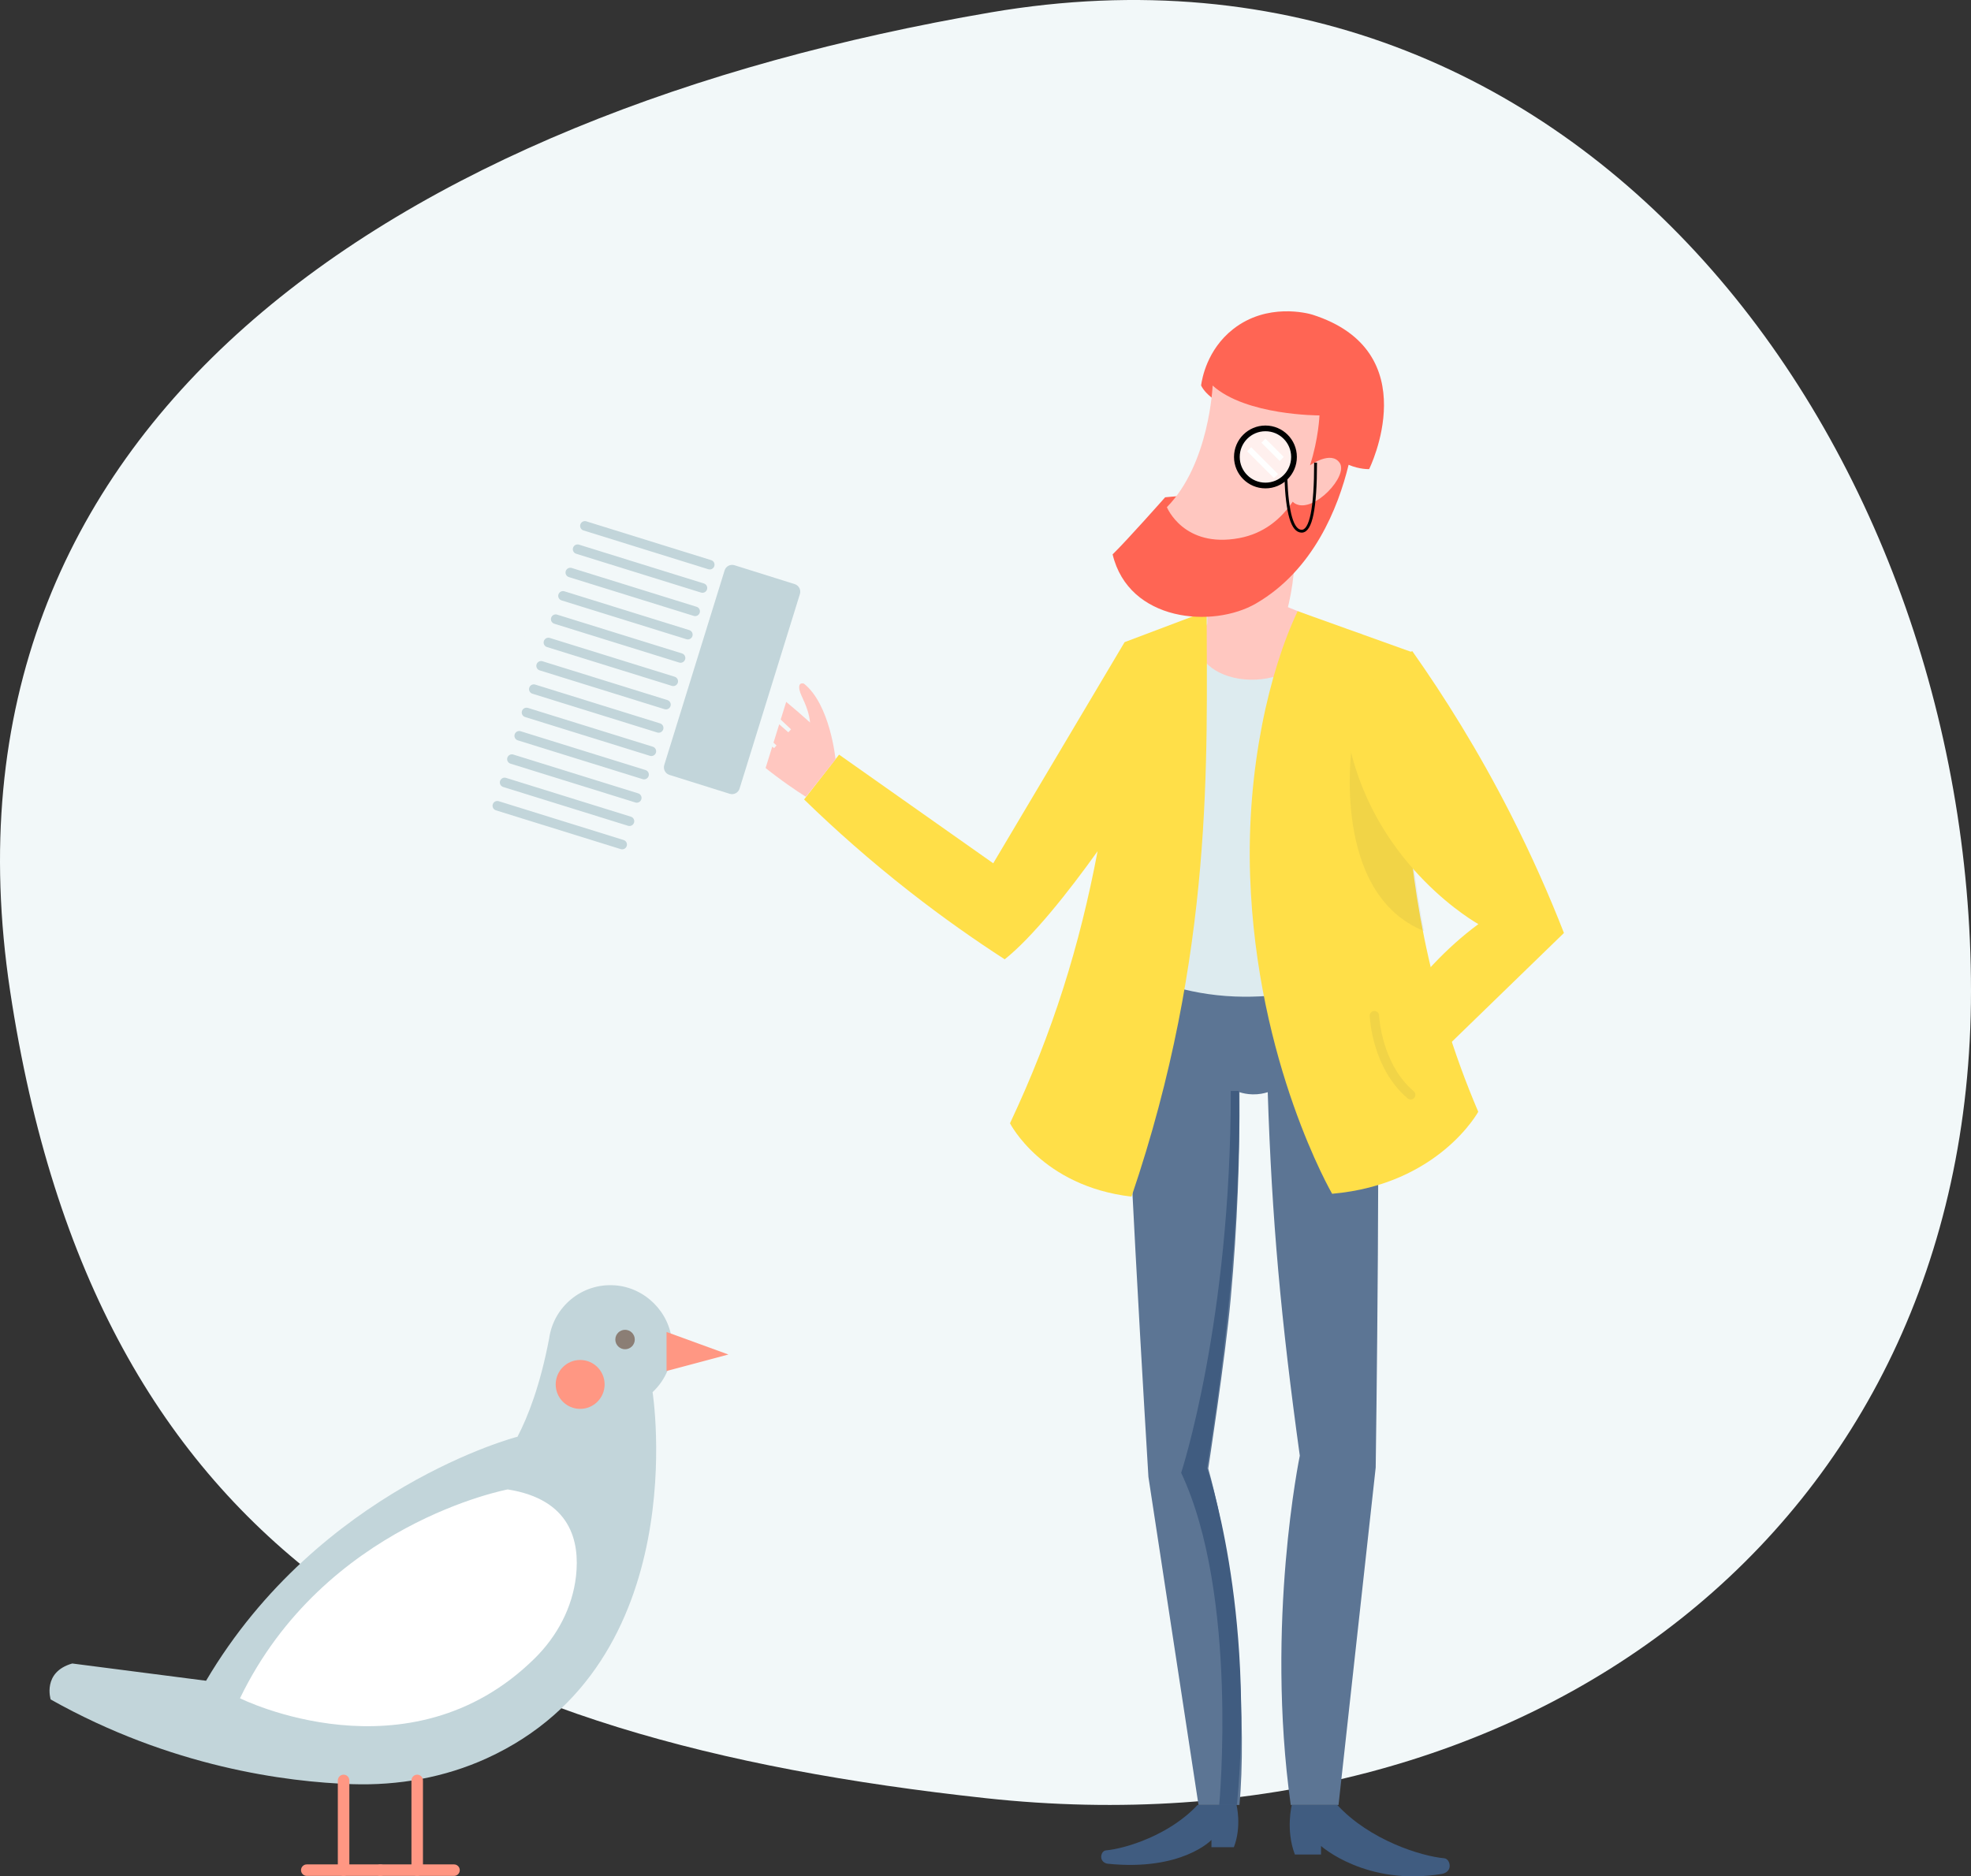 <?xml version="1.0" encoding="UTF-8"?>
<svg width="690px" height="657px" viewBox="0 0 690 657" version="1.1" xmlns="http://www.w3.org/2000/svg" xmlns:xlink="http://www.w3.org/1999/xlink">
    <rect x="0" y="0" width="690" height="657" fill="#333333" stroke="none"/>
    <!-- Generator: Sketch 63.1 (92452) - https://sketch.com -->
    <title>Group 2</title>
    <desc>Created with Sketch.</desc>
    <g id="Illustrations-Starter-Kit" stroke="none" stroke-width="1" fill="none" fill-rule="evenodd">
        <g id="Group-2">
            <path d="M345,629.622 C533.742,650.158 690,536.166 690,346.953 C690,157.74 554.965,-31.253 346.766,4.352 C138.568,39.958 -26.464,148.028 3.533,346.953 C33.53,545.879 156.258,609.085 345,629.622 Z" id="Oval" fill="#F2F8F9"></path>
            <g id="Character" transform="translate(249, 109)">
                <path d="M144.552,230 C143.727,256.106 153.035,408.139 153.035,408.139 L170.566,523 L184.895,523 C187.329,497.927 184.895,444.421 173.977,405.207 C173.977,405.207 179.894,367.018 181.832,345.838 C184.207,319.88 185.05,295.631 184.912,273.428 C186.028,273.783 187.61,274.153 189.526,274.192 C191.765,274.237 193.591,273.813 194.804,273.428 C196.241,317.96 199.434,353.068 206.029,400.709 C206.029,400.709 193.924,459.08 202.857,523 L219.589,523 L232.6,404.841 C232.6,404.841 234.625,264.969 232.6,230 C203.25,230 173.901,230 144.552,230 Z" id="Fill" fill="#5C7594"></path>
                <path d="M159.671,110.517 C155.066,126.286 150.766,144.826 147.927,165.771 C144.657,189.905 144.092,211.584 144.732,229.858 C152.627,233.724 165.993,239.256 183.314,239.925 C198.389,240.508 215.233,237.736 232.5,229.858 C232.5,229.858 220.694,171.316 227.767,112.963 L200.259,105 L181.817,105 L159.671,110.517 Z" id="Fill" fill="#DDEBEF"></path>
                <path d="M204.536,77 C204.536,88.167 203.783,96.55 201.404,105.462 C206.161,107.612 209.32,111.183 209.493,115.34 C209.786,122.422 201.297,128.527 190.532,128.974 C179.767,129.421 170.801,124.042 170.507,116.959 C170.244,110.603 177.055,105.034 186.236,103.635 C188.811,93.643 188.807,83.862 188.816,83.83 L188.816,83.83 Z" id="Combined-Shape" fill="#FFC7C0"></path>
                <polygon id="Fill" fill="#FFC7C0" points="173.719 105.246 186.392 101 207.79 109.873 209.5 106.681 198.297 102.173 173.5 122"></polygon>
                <path d="M205.277,105 L245.376,119.381 C245.376,119.381 232.219,195.395 268.5,280.286 C268.5,280.286 254.638,305.737 217.346,309 C217.346,309 190.855,263.385 188.632,197.67 C187.363,160.151 195.412,125.736 205.277,105 Z" id="Fill" fill="#FFDF48"></path>
                <path d="M249.5,217 C249.498,217 249.498,216.999 249.496,216.999 C247.673,207.167 246.385,197.787 245.5,189 L245.5,189.001 C246.386,197.786 247.678,207.171 249.5,217 Z" id="Fill" fill="#EFEDDA"></path>
                <g id="Fill-46" opacity="0.07" transform="translate(223.5, 153)" fill="#343839">
                    <path d="M26,64 C-6.478,50.836 0.667,0 0.667,0 L21.809,35.874 C22.737,44.7 24.088,54.123 26,64 Z" id="Fill"></path>
                </g>
                <path d="M245.414,119 C256.763,135.087 268.619,154.05 279.776,175.952 C287.218,190.562 293.38,204.575 298.5,217.681 C280.192,235.454 261.885,253.228 243.577,271 L233.298,255.353 C233.298,255.353 245.047,231.957 268.543,214.574 C268.543,214.574 233.157,195 223.5,152.402 C223.5,152.402 225.462,125.516 245.414,119 Z" id="Fill" fill="#FFDF48"></path>
                <path d="M173.416,105 C173.473,156.037 176.088,224.765 147.113,310 C115.747,306.356 104.576,284.314 104.576,284.314 C119.679,252.23 128.985,222.025 135.243,189.044 C125.104,203.244 112.439,219.205 102.723,226.903 C92.219,220.112 81.122,212.323 69.708,203.407 C55.601,192.386 43.237,181.384 32.5,170.934 L32.5,170.934 L44.741,155.235 L98.706,193.281 L144.695,115.847 L144.695,115.847 L173.416,105 Z" id="Combined-Shape" fill="#FFDF48"></path>
                <path d="M182.65,6.272 C194.595,-3.14 208.847,0.713 210.317,1.138 C250.826,13.973 230.3,55.268 230.3,55.268 C230.3,55.268 226.944,55.395 223.116,53.744 C219.469,68.73 210.838,90.643 190.665,102.329 C175.612,111.048 146.182,108.767 140.5,85.114 C145.534,80.223 158.883,65.129 158.883,65.129 L158.883,65.129 L203.119,61.016 C205.61,55.714 208.742,47.881 210.49,39.024 C192.948,41.193 174.649,32.779 171.472,25.957 C171.809,23.609 173.532,13.458 182.65,6.272 Z" id="Combined-Shape" fill="#FF6554"></path>
                <path d="M175.512,26 C187.237,36.56 212.917,36.455 212.917,36.455 C212.917,36.455 212.605,44.659 209.598,53.94 L209.616,53.928 L209.616,53.928 C209.616,53.928 217.05,48.596 220.027,53.139 C223.003,57.681 211.224,70.371 204.829,67.541 C204.829,67.541 204.157,67.311 203.55,66.67 C199.395,72.781 193.403,77.835 184.772,79.426 C165.306,83.016 159.5,68.581 159.5,68.581 C174.448,53.346 175.512,26 175.512,26 Z" id="Combined-Shape" fill="#FFC7C0"></path>
                <path d="M182.947,537.8 L175.102,537.8 L175.102,535.254 C175.102,535.254 164.745,546.235 138.843,543.588 C137.555,543.457 136.5,542.506 136.5,541.194 C136.5,540.153 137.111,539.012 138.132,538.918 C145.131,538.278 160.5,533.499 170.237,523 L183.879,523 C183.879,523 185.773,530.479 182.947,537.8 Z" id="Fill" fill="#405C80"></path>
                <path d="M204.311,540.36 L213.464,540.36 L213.464,537.373 C213.464,537.373 229.3,551.56 255.768,547.15 C257.258,546.901 258.5,545.881 258.5,544.341 C258.5,543.12 257.788,541.782 256.595,541.672 C248.432,540.92 230.5,535.316 219.14,523 L203.225,523 C203.225,523 201.016,531.773 204.311,540.36 Z" id="Fill" fill="#405C80"></path>
                <path d="M32.438,130.376 C32.438,130.376 30.332,129.594 30.859,132.466 C31.31,134.93 33.953,138.171 34.586,143.986 C22.591,133.2 15.258,128.26 12.832,127.134 C11.667,126.595 10.417,127.78 10.922,128.953 C11.633,130.605 13.214,132.466 13.214,132.466 L27.92,146.374 L26.979,147.422 C15.594,137.231 10.082,133.855 7.696,132.748 C6.531,132.207 5.281,133.394 5.786,134.567 C6.498,136.219 8.078,138.079 8.078,138.079 L22.833,152.034 L22.001,152.962 C22.001,152.962 2.766,137.687 1.01,139.428 C-0.745,141.168 2.59,144.476 2.59,144.476 C15.057,158.923 33.149,170 33.149,170 C36.6,165.629 40.05,161.26 43.5,156.889 C43.5,156.889 41.656,137.687 32.438,130.376 Z" id="Fill" fill="#FFC7C0"></path>
                <g id="Fill" opacity="0.07" transform="translate(230.5, 245)" fill="#343839">
                    <path d="M14.357,31 C13.982,31 13.604,30.872 13.295,30.61 C0.845,20.053 0.031,2.448 0.001,1.704 C-0.033,0.799 0.673,0.036 1.579,0.001 C2.478,-0.032 3.247,0.671 3.283,1.576 C3.29,1.744 4.09,18.499 15.42,28.108 C16.112,28.695 16.197,29.73 15.61,30.421 C15.285,30.803 14.823,31 14.357,31 Z"></path>
                </g>
                <path d="M184.68,273 C184.68,273 186.86,323.416 173.553,405.005 C173.553,405.005 190.496,453.832 184.028,523 L177.818,523 C177.818,523 184.664,449.649 164.5,406.697 C164.5,406.697 181.873,353.834 181.873,273 L184.68,273 Z" id="Fill" fill="#405C80"></path>
            </g>
            <g id="Dove" transform="translate(136, 553.5) scale(-1, 1) translate(-136, -553.5) translate(17, 450)">
                <path d="M229.706,132.471 L182.863,138.515 C143.096,71.124 73.792,52.979 73.849,53.088 C73.867,53.122 73.81,53.015 73.792,52.979 C70.238,46.163 65.897,35.198 62.744,18.597 C61.186,7.618 51.422,-0.72 39.846,0.049 C29.253,0.754 20.513,9.427 19.728,20.016 C19.217,26.912 21.955,33.166 26.547,37.462 C26.547,37.462 11.59,132.374 84.61,165.674 C99.369,172.404 115.588,175.259 131.801,174.721 C154.754,173.958 195.147,168.752 237.263,145.063 C237.263,145.063 240.283,135.493 229.706,132.471" id="Path" fill="#C2D5DA"></path>
                <path d="M60.465,34.754 C60.465,39.484 56.632,43.317 51.903,43.317 C47.174,43.317 43.341,39.484 43.341,34.754 C43.341,30.026 47.174,26.191 51.903,26.191 C56.632,26.191 60.465,30.026 60.465,34.754" id="Path" fill="#FF9783"></path>
                <path d="M39.587,19.034 C39.587,20.915 38.064,22.438 36.183,22.438 C34.303,22.438 32.778,20.915 32.778,19.034 C32.778,17.154 34.303,15.63 36.183,15.63 C38.064,15.63 39.587,17.154 39.587,19.034" id="Path" fill="#8B7E75"></path>
                <path d="M77.256,71.524 C77.256,71.524 141.418,83.481 170.987,144.649 C170.987,144.649 111.879,174.147 67.815,130.679 C59.973,122.943 54.613,112.911 53.362,101.967 C51.954,89.636 55.256,74.995 77.256,71.524" id="Path" fill="#FFFFFF"></path>
                <path d="M108.946,206.849 C107.833,206.849 106.932,205.947 106.932,204.835 L106.932,173.415 C106.932,172.302 107.833,171.401 108.946,171.401 C110.06,171.401 110.96,172.302 110.96,173.415 L110.96,204.835 C110.96,205.947 110.06,206.849 108.946,206.849" id="Path" fill="#FF9783"></path>
                <path d="M121.835,206.849 L96.06,206.849 C94.947,206.849 94.046,205.947 94.046,204.835 C94.046,203.722 94.947,202.82 96.06,202.82 L121.835,202.82 C122.947,202.82 123.849,203.722 123.849,204.835 C123.849,205.947 122.947,206.849 121.835,206.849" id="Path" fill="#FF9783"></path>
                <path d="M134.718,206.849 C133.605,206.849 132.704,205.947 132.704,204.835 L132.704,173.415 C132.704,172.302 133.605,171.401 134.718,171.401 C135.832,171.401 136.733,172.302 136.733,173.415 L136.733,204.835 C136.733,205.947 135.832,206.849 134.718,206.849" id="Path" fill="#FF9783"></path>
                <path d="M147.604,206.849 L121.833,206.849 C120.719,206.849 119.818,205.947 119.818,204.835 C119.818,203.722 120.719,202.82 121.833,202.82 L147.604,202.82 C148.718,202.82 149.619,203.722 149.619,204.835 C149.619,205.947 148.718,206.849 147.604,206.849" id="Path" fill="#FF9783"></path>
                <polygon id="Path" fill="#FF9783" points="21.659 16.395 -1.1564083e-12 24.281 21.659 30.058"></polygon>
            </g>
            <circle id="Oval" stroke="#000000" stroke-width="2" fill-opacity="0.729" fill="#FFFFFF" cx="443" cy="160" r="10"></circle>
            <path d="M450.143,167.251 C450.597,179.75 452.446,186 455.687,186 C458.929,186 460.55,178 460.55,162" id="Path-2" stroke="#000000"></path>
            <line x1="443" y1="155" x2="448" y2="160" id="Line" stroke="#FFFFFF" stroke-width="2" stroke-linecap="square"></line>
            <line x1="438" y1="158" x2="446" y2="166" id="Line-Copy" stroke="#FFFFFF" stroke-width="2" stroke-linecap="square"></line>
            <g id="Pin" transform="translate(226.5, 245) rotate(31) translate(-226.5, -245) translate(165, 171)">
                <polygon id="Paper" fill="#F2F8F9" points="122.022 124.864 30.433 147.123 0.022 22.381 91.614 0.123"></polygon>
                <path d="M103.271,87.335 L81.81,92.522 C80.321,92.881 78.819,91.974 78.458,90.498 L61.469,21.193 C61.106,19.715 62.019,18.226 63.509,17.867 L84.971,12.679 C86.459,12.32 87.959,13.226 88.322,14.704 L105.311,84.007 C105.672,85.485 104.759,86.975 103.271,87.335" id="Image" fill="#C2D5DA"></path>
                <path d="M81.8,121.556 C82.017,122.453 81.469,123.356 80.576,123.575 L36.099,134.443 C35.204,134.662 34.305,134.112 34.088,133.216 C33.87,132.319 34.418,131.415 35.311,131.197 L79.788,120.329 C80.681,120.11 81.582,120.66 81.8,121.556 Z M79.784,113.24 C80,114.137 79.452,115.04 78.559,115.259 L34.083,126.127 C33.19,126.346 32.29,125.796 32.072,124.9 C31.856,124.003 32.402,123.098 33.295,122.881 L77.773,112.013 C78.666,111.794 79.566,112.344 79.784,113.24 Z M77.766,104.925 C77.985,105.821 77.437,106.726 76.544,106.943 L32.067,117.811 C31.172,118.03 30.273,117.48 30.055,116.584 C29.838,115.687 30.386,114.783 31.279,114.565 L75.756,103.697 C76.649,103.478 77.55,104.028 77.766,104.925 Z M75.752,96.609 C75.968,97.505 75.42,98.41 74.527,98.627 L30.051,109.495 C29.156,109.714 28.257,109.165 28.04,108.268 C27.822,107.371 28.37,106.467 29.263,106.249 L73.741,95.381 C74.632,95.164 75.534,95.712 75.752,96.609 Z M73.735,88.293 C73.952,89.189 73.404,90.094 72.511,90.311 L28.034,101.18 C27.141,101.399 26.242,100.849 26.024,99.952 C25.807,99.056 26.353,98.152 27.246,97.934 L71.725,87.065 C72.618,86.848 73.517,87.396 73.735,88.293 Z M71.719,79.977 C71.936,80.873 71.388,81.778 70.495,81.995 L26.019,92.864 C25.124,93.083 24.224,92.533 24.008,91.636 C23.79,90.739 24.337,89.836 25.231,89.618 L69.707,78.749 C70.6,78.532 71.501,79.08 71.719,79.977 Z M69.703,71.662 C69.92,72.558 69.372,73.461 68.479,73.68 L24.002,84.548 C23.109,84.767 22.21,84.216 21.991,83.321 C21.773,82.424 22.321,81.52 23.214,81.302 L67.692,70.434 C68.584,70.215 69.485,70.765 69.703,71.662 Z M67.686,63.346 C67.904,64.243 67.356,65.146 66.463,65.365 L21.987,76.233 C21.092,76.452 20.192,75.9 19.974,75.005 C19.758,74.109 20.305,73.204 21.199,72.987 L65.675,62.118 C66.568,61.9 67.469,62.449 67.686,63.346 Z M65.671,55.03 C65.888,55.927 65.34,56.83 64.447,57.048 L19.97,67.917 C19.075,68.136 18.176,67.584 17.959,66.689 C17.741,65.793 18.289,64.888 19.182,64.671 L63.659,53.802 C64.552,53.583 65.453,54.133 65.671,55.03 Z M63.655,46.714 C63.871,47.611 63.324,48.514 62.43,48.733 L17.954,59.601 C17.061,59.82 16.161,59.27 15.943,58.373 C15.727,57.477 16.273,56.572 17.166,56.355 L61.644,45.487 C62.537,45.268 63.437,45.817 63.655,46.714 Z M61.637,38.398 C61.856,39.295 61.308,40.198 60.415,40.417 L15.938,51.285 C15.043,51.504 14.144,50.954 13.927,50.057 C13.709,49.161 14.257,48.256 15.15,48.039 L59.627,37.171 C60.52,36.952 61.421,37.502 61.637,38.398 Z M59.623,30.082 C59.839,30.979 59.292,31.884 58.398,32.101 L13.922,42.969 C13.027,43.188 12.129,42.638 11.911,41.742 C11.693,40.845 12.241,39.94 13.134,39.723 L57.612,28.855 C58.503,28.636 59.405,29.186 59.623,30.082 Z M57.606,21.766 C57.823,22.663 57.275,23.568 56.382,23.785 L11.905,34.653 C11.012,34.872 10.113,34.322 9.895,33.426 C9.678,32.529 10.224,31.624 11.117,31.407 L55.596,20.539 C56.489,20.321 57.388,20.87 57.606,21.766 Z" id="List" fill="#C2D5DA"></path>
            </g>
        </g>
    </g>
</svg>